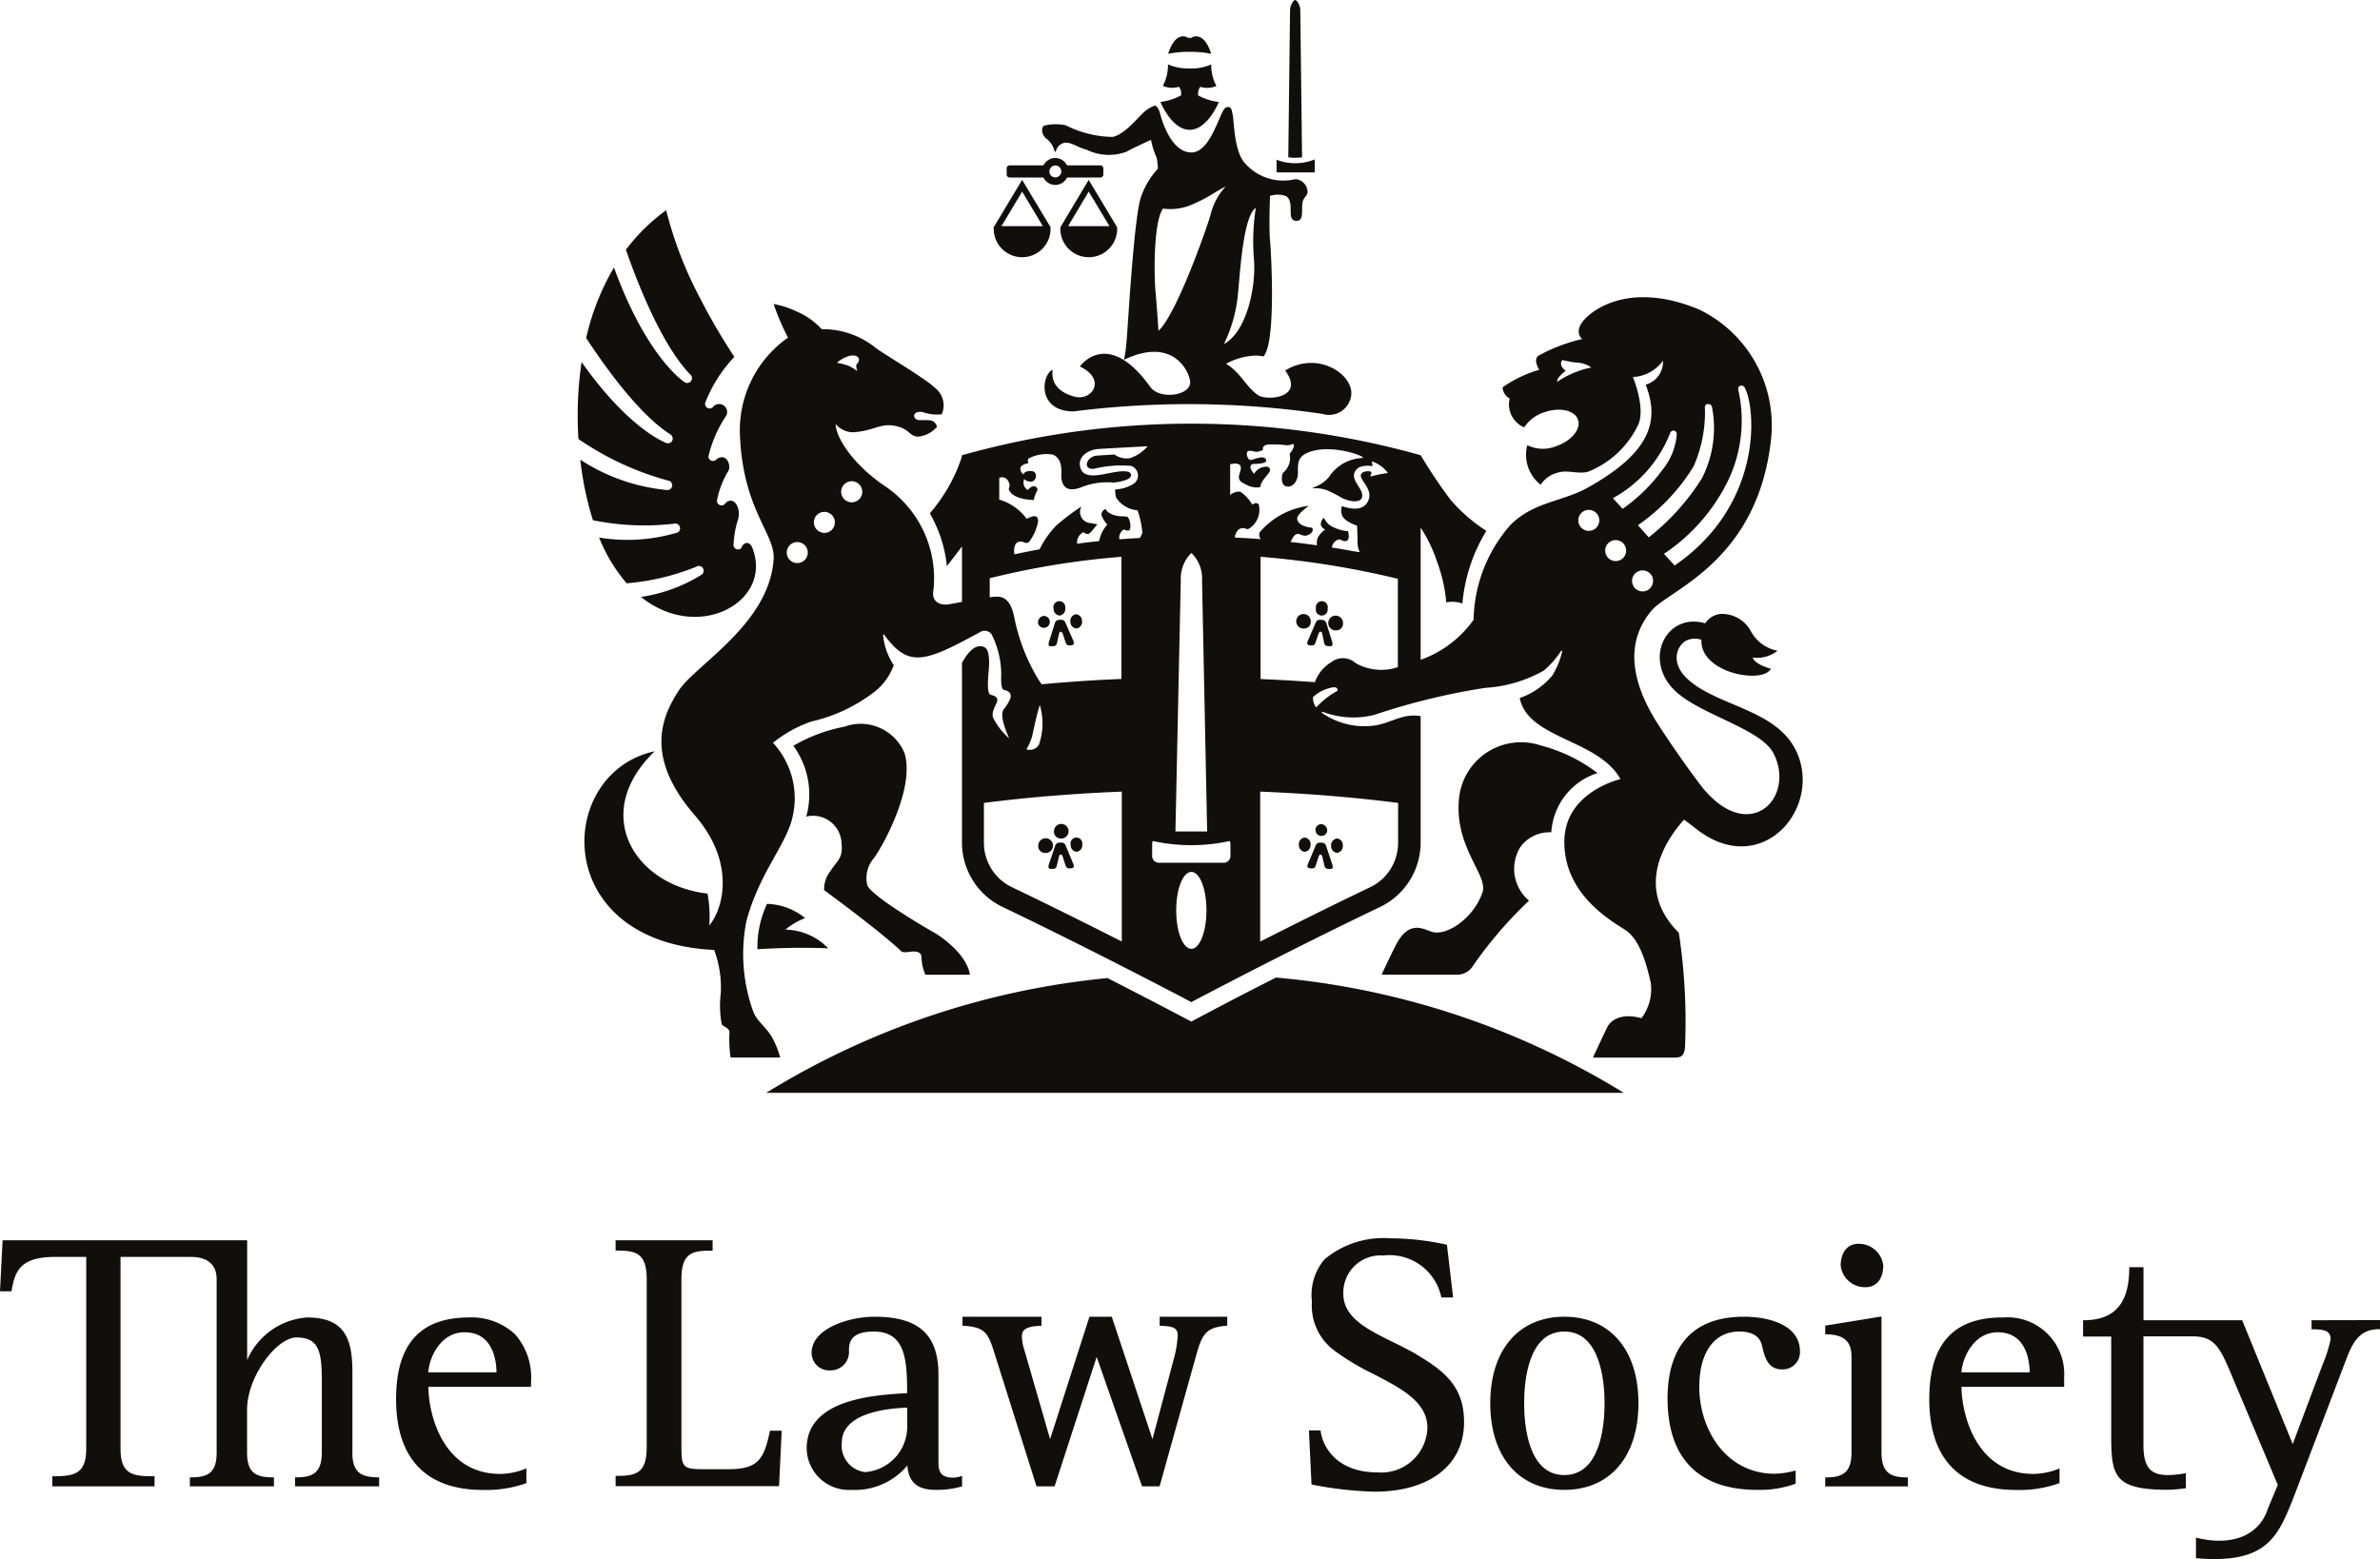 <?xml version="1.0" encoding="UTF-8"?> <svg xmlns="http://www.w3.org/2000/svg" xmlns:xlink="http://www.w3.org/1999/xlink" id="Group_900" data-name="Group 900" width="133.968" height="87.788" viewBox="0 0 133.968 87.788"><defs><clipPath id="clip-path"><rect id="Rectangle_353" data-name="Rectangle 353" width="133.968" height="87.788" fill="none"></rect></clipPath></defs><g id="Group_899" data-name="Group 899" clip-path="url(#clip-path)"><path id="Path_477" data-name="Path 477" d="M254.8,333.461v.511h.016c.738.021,1,.109,1,.552a6.265,6.265,0,0,1-.165,1.1s-1.112,4.195-1.257,4.731c-.036-.115-2.291-6.894-2.291-6.894h-1.256s-2.178,6.779-2.215,6.894c-.031-.115-1.459-5.054-1.459-5.054a2.57,2.57,0,0,1-.127-.755c0-.261.12-.558,1.084-.573h.017v-.511H243.7v.505h.017c1.277.078,1.426.4,1.808,1.621-.005-.005,0,0,2.338,7.409v.016h1.021s2.336-7.191,2.371-7.29c.031.1,2.555,7.29,2.555,7.29h.985l2.091-7.488c.323-1.141.584-1.475,1.7-1.558h.016v-.505Z" transform="translate(-189.523 -259.326)" fill="#100f0c" fill-rule="evenodd"></path><path id="Path_478" data-name="Path 478" d="M164.553,324.845c-.333,1.553-.627,2.147-2.341,2.147h-1.35c-1.193,0-1.29-.1-1.29-1.219v-9.489c0-1.532.662-1.6,1.74-1.6h.016V314.1h-5.461v.578h.019c1.075,0,1.732.1,1.732,1.6v9.489c0,1.5-.656,1.6-1.732,1.6h-.019v.578h9.2l.149-3.121h-.656Z" transform="translate(-121.215 -244.27)" fill="#100f0c" fill-rule="evenodd"></path><path id="Path_479" data-name="Path 479" d="M212.986,342.428a1.688,1.688,0,0,1-.488.094c-.61-.01-.825-.235-.825-.849v-4.945c0-2.261-1.108-3.267-3.6-3.267-1.431,0-3.541.656-3.541,2.037a.993.993,0,0,0,1.068.985,1.037,1.037,0,0,0,1.035-1.126c0-.521.167-1.063,1.414-1.063,1.7.016,1.86,1.469,1.86,3.371v.1c-1.845.1-5.655.328-5.655,3.111a2.378,2.378,0,0,0,2.518,2.334,3.854,3.854,0,0,0,3.152-1.375c.057.938.563,1.375,1.594,1.375a5.241,5.241,0,0,0,1.475-.193l.01-.005v-.594Zm-3.072-3.845v1.094a2.558,2.558,0,0,1-2.381,2.532,1.5,1.5,0,0,1-1.3-1.657c0-1.678,2.562-1.938,3.679-1.97" transform="translate(-158.848 -259.326)" fill="#100f0c" fill-rule="evenodd"></path><path id="Path_480" data-name="Path 480" d="M492.587,333.648c-2.767,0-4.111,1.511-4.111,4.6,0,3.34,1.688,5.112,4.888,5.112a6.66,6.66,0,0,0,2.433-.38l.01-.005v-.828l-.021.01a3.925,3.925,0,0,1-1.449.3c-3.142,0-4.022-3.194-4.049-4.9h5.779v-.516a3.193,3.193,0,0,0-3.481-3.387m-.255.829c1.584,0,1.787,1.568,1.8,2.256h-3.845c.047-.8.683-2.256,2.043-2.256" transform="translate(-379.879 -259.472)" fill="#100f0c" fill-rule="evenodd"></path><path id="Path_481" data-name="Path 481" d="M337.437,320.133c-.406-.245-1.334-.7-1.344-.7-1.412-.7-2.756-1.37-2.756-2.7a2.093,2.093,0,0,1,2.251-2.157,2.979,2.979,0,0,1,3.262,2.345v.016h.667l-.349-2.965-.016-.005a14.916,14.916,0,0,0-3.184-.359,5.156,5.156,0,0,0-3.7,1.193,3.114,3.114,0,0,0-.7,2.361,3.167,3.167,0,0,0,1.334,2.819A13.824,13.824,0,0,0,335,321.232c1.579.813,3.069,1.584,3.069,3.043a2.6,2.6,0,0,1-2.824,2.512c-2.121,0-3.043-1.271-3.189-2.345v-.021H331.4l.146,3.053h.016a21.044,21.044,0,0,0,3.522.4c3.111,0,5.049-1.5,5.049-3.918,0-2.048-1.167-2.908-2.694-3.819" transform="translate(-257.722 -243.888)" fill="#100f0c" fill-rule="evenodd"></path><path id="Path_482" data-name="Path 482" d="M381.5,333.46c-2.569,0-4.168,1.871-4.168,4.872s1.6,4.877,4.168,4.877,4.174-1.865,4.174-4.877-1.6-4.872-4.174-4.872m0,8.915c-2.043,0-2.261-2.824-2.261-4.043s.219-4.038,2.261-4.038,2.267,2.829,2.267,4.038-.219,4.043-2.267,4.043" transform="translate(-293.447 -259.325)" fill="#100f0c" fill-rule="evenodd"></path><path id="Path_483" data-name="Path 483" d="M426.262,334.295c.907,0,1.188.427,1.271.792.156.662.323,1.339,1.136,1.339a.968.968,0,0,0,1-1.021c0-1.422-1.631-1.944-3.152-1.944-3.554,0-4.3,2.506-4.3,4.6,0,3.361,1.74,5.148,5.044,5.148a5.876,5.876,0,0,0,2.157-.344l.01-.005v-.74l-.026.005a4.851,4.851,0,0,1-1.146.177c-2.762,0-4.252-2.511-4.252-4.882,0-1.959.844-3.126,2.256-3.126" transform="translate(-328.352 -259.326)" fill="#100f0c" fill-rule="evenodd"></path><path id="Path_484" data-name="Path 484" d="M465.3,341.074v-7.66h-.021l-3.147.511v.485h.016c.552.021,1.464.068,1.464,1.224v5.44c0,1.167-.537,1.4-1.464,1.4h-.016v.506h4.653v-.506h-.021c-.928,0-1.464-.229-1.464-1.4" transform="translate(-359.392 -259.29)" fill="#100f0c" fill-rule="evenodd"></path><path id="Path_485" data-name="Path 485" d="M467.443,317.436c.667,0,1-.532,1-1.219a1.38,1.38,0,0,0-1.391-1.225c-.672,0-1.006.542-1.006,1.225a1.373,1.373,0,0,0,1.4,1.219" transform="translate(-362.436 -244.963)" fill="#100f0c" fill-rule="evenodd"></path><path id="Path_486" data-name="Path 486" d="M540.289,323.907v.511h.016c.511-.005.792.052.928.193a.477.477,0,0,1,.125.385,7.919,7.919,0,0,1-.448,1.407c-.005.005-1.522,4.048-1.683,4.476l-2.845-6.972h-5.555v-2.986h-.8v.021c0,2.032-.829,2.965-2.579,2.965h-.021v.917h1.584V330.4c0,2.267.156,3.053,3.189,3.053a8.155,8.155,0,0,0,1-.089l.016-.005-.005-.844-.021.005a5.255,5.255,0,0,1-.828.1c-.99.036-1.537-.255-1.537-1.662v-6.143h2.746c1.115,0,1.48.448,2.074,1.845,0,0,2.741,6.513,2.741,6.518s-.505,1.209-.505,1.209l-.109.292c-.542,1.391-2.022,1.949-3.965,1.475l-.026-.01v1.157l.078.01c3.908.323,4.533-1.219,5.388-3.356.005,0,2.98-7.816,3.012-7.9.407-1.068.823-1.646,1.865-1.646h.016v-.511Z" transform="translate(-410.172 -249.574)" fill="#100f0c" fill-rule="evenodd"></path><path id="Path_487" data-name="Path 487" d="M107,334.622a3.576,3.576,0,0,0-2.61-.974c-2.77,0-4.115,1.511-4.115,4.6,0,3.34,1.688,5.112,4.891,5.112a6.755,6.755,0,0,0,2.435-.38l.009-.005v-.828l-.03.01a3.869,3.869,0,0,1-1.443.3c-3.144,0-4.023-3.194-4.045-4.9h5.773l0-.016c.009-.109.009-.209.009-.313a3.659,3.659,0,0,0-.875-2.6m-2.871-.146c1.589,0,1.789,1.568,1.8,2.256h-3.84c.042-.8.676-2.256,2.036-2.256" transform="translate(-77.98 -259.472)" fill="#100f0c" fill-rule="evenodd"></path><path id="Path_488" data-name="Path 488" d="M19.837,326.065v-4.528c0-1.9-.431-3.09-2.552-3.09a3.973,3.973,0,0,0-3.373,2.4V314.1H.146L0,316.972H.651l0-.016c.191-1.125.483-1.918,2.452-1.918H4.853v10.807c0,1.438-.711,1.542-1.888,1.542H2.946v.568H8.7v-.568H8.676c-1.171,0-1.891-.073-1.891-1.542V315.039h3.991c.532,0,1.419.167,1.419,1.256v9.77c0,1.162-.526,1.386-1.487,1.386h-.019v.506H15.42v-.506H15.4c-.971,0-1.492-.224-1.492-1.386v-2.428c0-1.876,1.679-4.064,2.774-4.064,1.23,0,1.433.735,1.433,2.4v4.09c0,1.277-.7,1.386-1.49,1.386h-.017v.506h4.733v-.506h-.017c-.943,0-1.49-.229-1.49-1.386" transform="translate(0 -244.27)" fill="#100f0c" fill-rule="evenodd"></path><path id="Path_489" data-name="Path 489" d="M151.257,53.234a21.967,21.967,0,0,0,1.923,4.979,34.234,34.234,0,0,0,1.917,3.278,8,8,0,0,0-1.617,2.524.266.266,0,0,0-.019.2.256.256,0,0,0,.323.17.249.249,0,0,0,.1-.061.449.449,0,0,1,.806.271.434.434,0,0,1-.094.271,6.922,6.922,0,0,0-.938,2.141.241.241,0,0,0,0,.193.263.263,0,0,0,.344.13.12.12,0,0,0,.052-.033.486.486,0,0,1,.349-.156c.255,0,.41.3.41.554a.445.445,0,0,1-.078.255,4.97,4.97,0,0,0-.6,1.553.248.248,0,0,0,.005.2.258.258,0,0,0,.34.13.377.377,0,0,0,.076-.045.408.408,0,0,1,.339-.2c.266.01.466.359.453.781a1.222,1.222,0,0,1-.031.231,5.43,5.43,0,0,0-.264,1.426.278.278,0,0,0,.04.2.266.266,0,0,0,.359.064c.031-.021.042-.059.062-.094a.346.346,0,0,1,.288-.229.3.3,0,0,1,.238.144.69.69,0,0,1,.1.224c1.073,2.925-3.043,5.273-6.3,2.675a8.984,8.984,0,0,0,3.382-1.235.29.29,0,0,0,.132-.156.27.27,0,0,0-.408-.309,13.187,13.187,0,0,1-3.911.929,9.191,9.191,0,0,1-1.553-2.574,9.814,9.814,0,0,0,4.339-.261.263.263,0,0,0,.1-.481.249.249,0,0,0-.236-.035,14.521,14.521,0,0,1-4.549-.2,17.843,17.843,0,0,1-.641-2.84c-.026-.184-.05-.372-.071-.568a10.765,10.765,0,0,0,4.86,1.707.267.267,0,0,0,.262-.422.267.267,0,0,0-.208-.115,16.552,16.552,0,0,1-5.018-2.334,20.656,20.656,0,0,1,.177-4.335c2.491,3.538,4.432,4.42,4.721,4.538a.27.27,0,0,0,.2.031.264.264,0,0,0,.2-.323.28.28,0,0,0-.151-.188c-1.721-1.11-3.576-3.679-4.712-5.407a13.706,13.706,0,0,1,1.565-3.971c1.733,4.761,3.673,6.246,3.944,6.435a.27.27,0,1,0,.349-.412c-1.606-1.657-2.975-5.16-3.621-7.024a10.519,10.519,0,0,1,2.261-2.22" transform="translate(-113.76 -41.399)" fill="#100f0c" fill-rule="evenodd"></path><path id="Path_490" data-name="Path 490" d="M194,254.054a44.755,44.755,0,0,1,19.211-6.461c2.718,1.386,4.717,2.449,4.717,2.449q2.368-1.266,4.768-2.48a44.844,44.844,0,0,1,19.576,6.492Z" transform="translate(-150.87 -192.524)" fill="#100f0c" fill-rule="evenodd"></path><path id="Path_491" data-name="Path 491" d="M325.366,40.359v.735h-2.147V40.38a2.86,2.86,0,0,0,1.047.195,2.821,2.821,0,0,0,1.1-.215" transform="translate(-251.361 -31.386)" fill="#100f0c" fill-rule="evenodd"></path><path id="Path_492" data-name="Path 492" d="M326.868.531l.1,8.323a3.223,3.223,0,0,1-.391.029,3.132,3.132,0,0,1-.385-.029l.1-8.323c.026-.3.214-.532.287-.532s.266.229.287.532" transform="translate(-253.676 0.001)" fill="#100f0c" fill-rule="evenodd"></path><path id="Path_493" data-name="Path 493" d="M295.452,16.544a2.715,2.715,0,0,0,1.219-.224,2.446,2.446,0,0,0,.292,1.209,1.289,1.289,0,0,1-.907.052.641.641,0,0,0-.12.485,3.257,3.257,0,0,0,1.162.368S296.473,20,295.457,20s-1.645-1.57-1.645-1.57a3.241,3.241,0,0,0,1.16-.368.649.649,0,0,0-.116-.485,1.289,1.289,0,0,1-.907-.052,2.484,2.484,0,0,0,.287-1.209,2.725,2.725,0,0,0,1.216.224" transform="translate(-228.492 -12.692)" fill="#100f0c" fill-rule="evenodd"></path><path id="Path_494" data-name="Path 494" d="M295.781,10.192s.255-.981.832-.981c.281,0,.177.1.375.085.2.014.094-.085.37-.085.584,0,.839.981.839.981a5.412,5.412,0,0,0-1.2-.109,5.474,5.474,0,0,0-1.212.109" transform="translate(-230.023 -7.163)" fill="#100f0c" fill-rule="evenodd"></path><path id="Path_495" data-name="Path 495" d="M277.527,41.621c1.151,1.558-1.027,1.72-1.511,1.4-.688-.46-.98-1.277-1.813-1.773a3.744,3.744,0,0,1,1.579-.457,1.741,1.741,0,0,1,.526.047c.719-.761.438-5.841.37-6.555s0-2.487,0-2.487a1.356,1.356,0,0,1,.922.022c.505.391-.052,1.381.573,1.381.505,0,.188-.8.391-1.2.109-.208.208-.229.229-.413a.74.74,0,0,0-.688-.733,2.878,2.878,0,0,1-2.881-.948c-.573-.688-.573-2.345-.641-2.647s-.068-.552-.391-.438-.808,2.53-1.944,2.53-1.669-1.834-1.763-2.207-.278-.438-.278-.438a1.885,1.885,0,0,0-.62.37c-.321.274-1.082,1.266-1.772,1.4a6.042,6.042,0,0,1-2.631-.653,2.657,2.657,0,0,0-1.235.023c-.191.16-.1.558.169.749a1.237,1.237,0,0,1,.42.641c.038.114.062.111.1.005a.617.617,0,0,1,.505-.441c.4-.017.724.28,1.2.391a2.854,2.854,0,0,0,2.258.118c.4-.228,1.379-.667,1.379-.667a4.588,4.588,0,0,0,.314,1,3.027,3.027,0,0,1,.068.63,4.493,4.493,0,0,0-.938,1.558c-.417,1.152-.757,7.566-.823,8.165a7.4,7.4,0,0,1-.142,1.03c2.831-1.365,3.724.766,3.724,1.266,0,.766-1.723.992-2.249.257-2.093-2.928-3.578-1.652-3.96-1.148,1.532.735.677,1.961-.3,1.7-1.471-.4-1.226-1.407-1.237-1.518-.646.323-.858,2.355,1.19,2.347a51.724,51.724,0,0,1,14,.141,1.257,1.257,0,0,0,1.61-.969c.245-1.185-1.819-2.633-3.7-1.475m-7.137-2.23s-.1-1.5-.161-2.143c-.115-1.244-.089-4.073.417-4.742a3.075,3.075,0,0,0,1.749-.28c.823-.356,1.219-.688,1.777-.964a3.558,3.558,0,0,0-.855,1.61c-.25.855-1.911,5.57-2.927,6.518m3.687.735a8.1,8.1,0,0,0,.782-2.763c.135-1.375.3-4.413,1.011-4.9a12.189,12.189,0,0,0-.115,2.783c.161,1.657-.412,4.215-1.678,4.882" transform="translate(-205.19 -20.766)" fill="#100f0c" fill-rule="evenodd"></path><path id="Path_496" data-name="Path 496" d="M266.3,157.767c-.035-.094-.082-.141-.118-.137-.062,0-.083.047-.106.148l-.109.49a.2.2,0,0,1-.2.175l-.135.007c-.083.009-.183-.033-.116-.247l.328-1.04a.248.248,0,0,1,.215-.2l.135-.007a.249.249,0,0,1,.255.177l.446,1.023c.09.217-.066.233-.17.243-.2.01-.229-.035-.3-.249Z" transform="translate(-206.471 -122.062)" fill="#100f0c" fill-rule="evenodd"></path><path id="Path_497" data-name="Path 497" d="M271.014,156a.368.368,0,0,0,.349.38.372.372,0,0,0,.306-.417.368.368,0,0,0-.349-.384.375.375,0,0,0-.306.42" transform="translate(-210.762 -120.994)" fill="#100f0c" fill-rule="evenodd"></path><path id="Path_498" data-name="Path 498" d="M266.748,152.679a.374.374,0,0,0,.349.385.369.369,0,0,0,.307-.417.336.336,0,1,0-.656.031" transform="translate(-207.444 -118.407)" fill="#100f0c" fill-rule="evenodd"></path><path id="Path_499" data-name="Path 499" d="M262.827,156.406a.336.336,0,1,0,.3-.422.375.375,0,0,0-.3.422" transform="translate(-204.395 -121.306)" fill="#100f0c" fill-rule="evenodd"></path><path id="Path_500" data-name="Path 500" d="M266.26,214.2c-.026-.1-.078-.141-.111-.141-.061,0-.087.047-.113.151l-.116.485a.206.206,0,0,1-.2.177h-.127c-.088.005-.188-.042-.118-.255l.349-1.032a.245.245,0,0,1,.217-.193l.135-.005a.253.253,0,0,1,.252.187l.427,1.027c.087.214-.068.234-.169.24-.2.005-.233-.036-.3-.245Z" transform="translate(-206.435 -165.949)" fill="#100f0c" fill-rule="evenodd"></path><path id="Path_501" data-name="Path 501" d="M271.077,212.5a.372.372,0,0,0,.339.4.377.377,0,0,0,.315-.417.333.333,0,1,0-.653.021" transform="translate(-210.811 -164.94)" fill="#100f0c" fill-rule="evenodd"></path><path id="Path_502" data-name="Path 502" d="M266.859,209.121a.373.373,0,0,0,.34.393.411.411,0,1,0-.34-.393" transform="translate(-207.531 -162.309)" fill="#100f0c" fill-rule="evenodd"></path><path id="Path_503" data-name="Path 503" d="M262.881,212.769a.37.37,0,0,0,.339.391.415.415,0,1,0-.339-.391" transform="translate(-204.437 -165.141)" fill="#100f0c" fill-rule="evenodd"></path><path id="Path_504" data-name="Path 504" d="M331.462,158.157c-.068.214-.1.252-.3.245-.1-.009-.261-.024-.167-.24l.443-1.025a.25.25,0,0,1,.25-.179l.141.007a.253.253,0,0,1,.219.2l.323,1.033c.068.217-.036.255-.114.25l-.136-.007a.208.208,0,0,1-.2-.172l-.1-.493c-.026-.1-.052-.148-.109-.148-.031-.005-.083.043-.115.137Z" transform="translate(-257.385 -122.064)" fill="#100f0c" fill-rule="evenodd"></path><path id="Path_505" data-name="Path 505" d="M329.569,156a.363.363,0,0,1-.349.38.409.409,0,1,1,.349-.38" transform="translate(-255.788 -120.994)" fill="#100f0c" fill-rule="evenodd"></path><path id="Path_506" data-name="Path 506" d="M333.835,152.679a.335.335,0,1,1-.656-.031.336.336,0,1,1,.656.031" transform="translate(-259.106 -118.407)" fill="#100f0c" fill-rule="evenodd"></path><path id="Path_507" data-name="Path 507" d="M337.766,156.406a.378.378,0,0,1-.349.389.416.416,0,1,1,.349-.389" transform="translate(-262.167 -121.306)" fill="#100f0c" fill-rule="evenodd"></path><path id="Path_508" data-name="Path 508" d="M331.507,214.6c-.062.214-.1.25-.3.245-.1-.005-.255-.026-.172-.235l.433-1.032a.245.245,0,0,1,.245-.187l.141.005a.246.246,0,0,1,.214.193l.344,1.032c.073.219-.021.255-.109.255l-.13-.005a.2.2,0,0,1-.2-.172l-.115-.484c-.026-.1-.047-.151-.109-.151-.036,0-.089.042-.115.141Z" transform="translate(-257.419 -165.95)" fill="#100f0c" fill-rule="evenodd"></path><path id="Path_509" data-name="Path 509" d="M329.523,212.5a.374.374,0,0,1-.344.4.38.38,0,0,1-.313-.417.368.368,0,0,1,.344-.387.374.374,0,0,1,.313.408" transform="translate(-255.753 -164.94)" fill="#100f0c" fill-rule="evenodd"></path><path id="Path_510" data-name="Path 510" d="M333.737,209.121a.333.333,0,1,1-.313-.412.363.363,0,0,1,.313.412" transform="translate(-259.034 -162.309)" fill="#100f0c" fill-rule="evenodd"></path><path id="Path_511" data-name="Path 511" d="M337.7,212.769a.366.366,0,0,1-.339.391.379.379,0,0,1-.318-.417.375.375,0,0,1,.344-.393.371.371,0,0,1,.313.419" transform="translate(-262.115 -165.141)" fill="#100f0c" fill-rule="evenodd"></path><path id="Path_512" data-name="Path 512" d="M192.31,228.906a3.547,3.547,0,0,1,2.142.8,3.912,3.912,0,0,0-1.106.651,3.437,3.437,0,0,1,2.409,1.052,38.788,38.788,0,0,0-3.986.052,5.738,5.738,0,0,1,.542-2.558" transform="translate(-149.134 -178.016)" fill="#100f0c" fill-rule="evenodd"></path><path id="Path_513" data-name="Path 513" d="M254.807,48.226l-1.6-2.664-1.6,2.664c0,.03,0,.057,0,.089a1.6,1.6,0,0,0,3.2,0c0-.031,0-.059,0-.089m-2.762-.062,1.164-1.944,1.162,1.944Z" transform="translate(-195.672 -35.433)" fill="#100f0c" fill-rule="evenodd"></path><path id="Path_514" data-name="Path 514" d="M271.67,48.226l-1.6-2.664-1.591,2.664a.724.724,0,0,0-.005.089,1.6,1.6,0,0,0,3.2,0c0-.031,0-.059-.005-.089m-2.756-.062,1.159-1.944,1.167,1.944Z" transform="translate(-208.789 -35.433)" fill="#100f0c" fill-rule="evenodd"></path><path id="Path_515" data-name="Path 515" d="M260.172,40.43H258.28a.745.745,0,0,0-.662-.415.755.755,0,0,0-.667.415h-1.916a.174.174,0,0,0-.153.188v.313a.171.171,0,0,0,.153.182h1.916a.739.739,0,0,0,1.33,0h1.89a.17.17,0,0,0,.153-.182v-.313a.173.173,0,0,0-.153-.188m-2.557.677a.332.332,0,0,1-.325-.337.333.333,0,1,1,.667,0,.333.333,0,0,1-.342.337" transform="translate(-198.218 -31.119)" fill="#100f0c" fill-rule="evenodd"></path><path id="Path_516" data-name="Path 516" d="M361.953,189.834a3.739,3.739,0,0,0-2.6,3.335,2.038,2.038,0,0,0-1.74.825,2.334,2.334,0,0,0,.484,3.022,23.768,23.768,0,0,0-3.132,3.637,1.056,1.056,0,0,1-1,.532H349.8s.359-.792.792-1.647c.729-1.433,1.522-.938,2-.776.87.3,2.418-.792,2.887-2.22.318-.959-1.563-2.506-1.329-5.2a3.507,3.507,0,0,1,4.6-3.064,9.062,9.062,0,0,1,3.2,1.553" transform="translate(-272.03 -146.309)" fill="#100f0c" fill-rule="evenodd"></path><path id="Path_517" data-name="Path 517" d="M203.772,183.609a2.67,2.67,0,0,1,3.335,1.506c.608,1.961-1.247,5.277-1.727,5.918a1.715,1.715,0,0,0-.37,1.506c.2.6,3.2,2.366,3.892,2.751,1.855,1.235,1.881,2.3,1.881,2.3h-2.5a2.558,2.558,0,0,1-.219-.98c0-.344-.377-.354-.684-.307-.417.062-.457-.036-.457-.036-1.183-1.131-4.342-3.439-4.342-3.439a1.677,1.677,0,0,1,.335-1.047c.41-.641.735-.719.646-1.594a1.605,1.605,0,0,0-1.985-1.5,4.636,4.636,0,0,0-.729-3.986,9.18,9.18,0,0,1,2.928-1.086" transform="translate(-156.193 -142.711)" fill="#100f0c" fill-rule="evenodd"></path><path id="Path_518" data-name="Path 518" d="M216.1,100.672c-1.167-2.209-4.393-2.405-6.029-3.9-.969-.881-.667-1.841-.094-2.173a1.111,1.111,0,0,1,.86-.047c-.088,1.884,3.476,2.512,3.908,1.626-.74-.2-1-.495-1.021-.627a1.86,1.86,0,0,0,1.4-.384,2.146,2.146,0,0,1-1.5-1.094,1.85,1.85,0,0,0-1.735-.976,1.184,1.184,0,0,0-.839.526l-.047-.014c-2.2-.589-3.491,2.136-1.584,3.875,1.428,1.3,4.757,2.086,5.471,3.451,1.287,2.494-1.355,5.212-4.023,1.9,0,0-1.089-1.4-2.428-3.46-2.142-3.307-1.391-5.3-.4-6.477s5.94-2.734,6.711-9.58a7.249,7.249,0,0,0-4.017-7.352c-3.423-1.435-5.513-.354-6.331.4-.865.8-.276,1.254-.276,1.254a9.414,9.414,0,0,0-2.48.945c-.287.245.062.785.062.785a6.878,6.878,0,0,0-2.063.987.75.75,0,0,0,.4.629,1.4,1.4,0,0,0,.8,1.617l.026-.007A2.108,2.108,0,0,1,202,81.739c.865-.3,1.709-.109,1.891.42s-.37,1.195-1.23,1.492a1.98,1.98,0,0,1-1.626-.059,2.143,2.143,0,0,0,.755,2.23,1.6,1.6,0,0,1,.964-.683c.558-.177,1.2.12,1.746-.066a5.3,5.3,0,0,0,2.772-2.616c.443-.948-.292-2.7-.292-2.7a2.225,2.225,0,0,0,1.693-.92,1.327,1.327,0,0,1-.974,1.349c.8,2.058.266,3.814-3.225,5.779-1.48.837-3.09.792-4.424,2.161a8.315,8.315,0,0,0-2.037,5.3,6.22,6.22,0,0,1-2.98,2.253V88.236a8.291,8.291,0,0,1,.922,1.912,8.789,8.789,0,0,1,.521,2.3,1.674,1.674,0,0,1,.907.059,9.4,9.4,0,0,1,1.349-4.087,9.31,9.31,0,0,1-2.016-1.751,29.8,29.8,0,0,1-1.683-2.51,47.779,47.779,0,0,0-25.817,0l-.026.144a9.27,9.27,0,0,1-1.786,3.128,7.455,7.455,0,0,1,.962,2.974c.241-.313.552-.719.849-1.108v3.119c-.333.064-.618.116-.769.142-.44.063-.971-.13-.835-.809a6.258,6.258,0,0,0-2.642-5.789c-1.787-1.178-2.848-2.729-2.864-3.557a1.272,1.272,0,0,0,1.172.448c1.026-.106,1.386-.511,2.2-.339s.776.6,1.283.6a1.614,1.614,0,0,0,1.047-.549.454.454,0,0,0-.471-.373c-.443-.033-.594.045-.729-.083-.209-.195-.014-.448.391-.377a2.434,2.434,0,0,0,1.078.125,1.251,1.251,0,0,0-.406-1.509c-.479-.476-2.6-1.73-3.276-2.2a4.732,4.732,0,0,0-3.076-1.084,4.1,4.1,0,0,0-1.454-1.016,4.869,4.869,0,0,0-1.251-.4,13.3,13.3,0,0,0,.809,1.891,6.373,6.373,0,0,0-2.7,5.612c.2,4.125,1.985,5.445,1.891,6.861-.238,3.654-4.4,5.951-5.341,7.4s-1.963,3.72.912,7.034c2.273,2.624,1.622,5.2.809,6.188a7.556,7.556,0,0,0-.1-1.792c-4.158-.474-6.591-4.532-2.974-8.012-5.575,1.19-5.94,10.748,3.345,11.185a5.991,5.991,0,0,1,.373,2.439,5.784,5.784,0,0,0,.054,1.746c.135.172.5.224.431.531a7.083,7.083,0,0,0,.07,1.344h2.793a5.35,5.35,0,0,0-.4-1.026c-.339-.662-.872-.964-1.106-1.527a9.55,9.55,0,0,1-.394-5.153c.745-2.746,2.27-4.3,2.605-5.89a4.587,4.587,0,0,0-1.115-4.127,7.158,7.158,0,0,1,2.173-1.2,9.1,9.1,0,0,0,3.606-1.721,3.354,3.354,0,0,0,1.021-1.452,3.631,3.631,0,0,1-.6-1.688c0-.036.042-.054.059-.028,1.384,1.914,2.307,1.542,5.44-.165a.472.472,0,0,1,.615.162,5.042,5.042,0,0,1,.535,2.3c-.014.313-.01.776.151.813.278.066.479.2.34.537a2.568,2.568,0,0,1-.359.568c-.195.3.035,1,.316,1.626a3.833,3.833,0,0,1-.9-1.153c-.13-.333.172-.735.224-.933.038-.162-.03-.287-.354-.365s-.071-1.464-.1-1.91-.061-.747-.389-.818c-.448-.1-.849.4-1.138.928v10.11a4.018,4.018,0,0,0,2.329,3.653c5.275,2.527,10.581,5.336,10.581,5.336.219-.115,5.3-2.809,10.583-5.336a4.028,4.028,0,0,0,2.324-3.653V98.849c-1.089-.181-1.709.455-2.767.549a4.172,4.172,0,0,1-2.772-.721c-.042-.042-.026-.089.026-.071a4.85,4.85,0,0,0,2.907.172,37.535,37.535,0,0,1,6.253-1.522,7.624,7.624,0,0,0,3.277-.966,4.884,4.884,0,0,0,.954-1.072c.052-.094.11-.073.078.036a4.5,4.5,0,0,1-.532,1.291,4.1,4.1,0,0,1-1.845,1.283c.454,2.308,4.429,2.317,5.669,4.568,0,0-3.111.7-3.158,3.463-.052,3.158,2.9,4.648,3.5,5.08.776.558,1.146,1.944,1.365,2.928a2.705,2.705,0,0,1-.526,1.99c-1.162-.323-1.74.135-1.923.505-.438.907-.808,1.714-.808,1.714H209.3c.386,0,.573-.083.615-.61a33.207,33.207,0,0,0-.349-6.419c-2.5-2.491-.8-5.153.292-6.369,0,0,.141.1.568.426,3.8,3.119,7.383-1.207,5.674-4.434M203.837,79.45a5.433,5.433,0,0,0-1.12.575s-.042-.148.229-.4a1.806,1.806,0,0,1,.255-.222s-.083-.033-.209-.214a.34.34,0,0,1,.01-.391,6.238,6.238,0,0,0,.8.146,1.508,1.508,0,0,1,.839.276,4.711,4.711,0,0,0-.808.233m-40.891-.9c.189-.03.412.005.464.163a.322.322,0,0,1-.13.327.581.581,0,0,0,.031.319c.023.057.012.066-.042.024a1.8,1.8,0,0,0-.49-.28,3.157,3.157,0,0,0-.6-.148,1.753,1.753,0,0,1,.764-.406m-2.994,11.679a.591.591,0,1,1,.589-.594.59.59,0,0,1-.589.594m1.525-1.7a.591.591,0,1,1,.59-.591.591.591,0,0,1-.59.591m1.544-1.72a.594.594,0,1,1,.589-.59.593.593,0,0,1-.589.59m18.52,4.4a2,2,0,0,1,.594-1.548,1.988,1.988,0,0,1,.6,1.548l.287,14.131h-1.785l.3-14.131m-10.388.912a3.068,3.068,0,0,0-.365.035V91.085a45.579,45.579,0,0,1,7.415-1.207v6.878c-1.546.062-3.041.165-4.492.3a1.582,1.582,0,0,0-.1-.139,10.661,10.661,0,0,1-1.456-3.712c-.1-.406-.29-1.115-1-1.082m2,7.939c.1-.4.271-1.313.453-1.838a3.662,3.662,0,0,1-.047,2.225.593.593,0,0,1-.71.266,2.97,2.97,0,0,0,.3-.653m5.07,11.477c-1.808-.917-3.976-2-6.138-3.038a2.773,2.773,0,0,1-1.622-2.527v-2.239c2.419-.311,5.028-.526,7.76-.636v8.439m-1.574-26.612a6.4,6.4,0,0,1,2.094-.167.57.57,0,0,1,.144,1.011,2.2,2.2,0,0,1-1.037.318,2.159,2.159,0,0,0,.049.446,1.581,1.581,0,0,0,1.214.726,5.615,5.615,0,0,1,.271,1.277s-.075.139-.135.279c-.385.023-.778.049-1.162.075a.541.541,0,0,1,.25-.552s.2.1.3.047c.129-.068.083-.589-.1-.763a2.507,2.507,0,0,0-.339-.026c-.214,0-.745-.1-.889-.41a.356.356,0,0,0-.231.347,1.705,1.705,0,0,0,.33.531,1.906,1.906,0,0,0-.458.929c-.419.042-.834.094-1.24.149a.637.637,0,0,1,.359-.65s.175.156.307.082.24-.269.478-.521c0,0-.332-.073-.505-.089a.63.63,0,0,1-.394-.92,12.687,12.687,0,0,0-1.422,1.077,5.027,5.027,0,0,0-.933,1.334c-.486.09-.959.183-1.424.283-.031-.241-.035-.672.3-.714.278-.031.266.156.518.03a2.74,2.74,0,0,0,.524-1.2c-.024-.235-.1-.391-.651-.116a2.92,2.92,0,0,0-1.541-1.082V85.433a.389.389,0,0,1,.488.155c.188.283.021.427.052.5s.168.54,1.4.594a1.84,1.84,0,0,1,.191-.521c.1-.13-.162-.479-.524-.042a.482.482,0,0,1-.2-.615.488.488,0,0,0,.443.13c.238-.031.347-.542-.021-.58-.417-.045-.464.187-.464.187a.423.423,0,0,1-.177-.344c.026-.233.464-.29.464-.29s-.094-.163,0-.262a2.146,2.146,0,0,1,1.353-.222c.349.13.521.5.492,1.051-.017.271-.026,1.2,1.066.809a3.984,3.984,0,0,1,1.886-.283c1.273-.155.974-.545.855-.592-.764-.266-2.569.776-2.76-.344-.1-.549.479-.9.974-.95.188-.021,2.835-.16,2.835-.16a2.218,2.218,0,0,1-1,.672,1.173,1.173,0,0,1-.87-.208l-.94.061c-.634.021-.891.794-.217.747m5.488,27.024c-.474,0-.853-.969-.853-2.168s.379-2.162.853-2.162.849.964.849,2.162-.375,2.168-.849,2.168m2.2-5.226a.38.38,0,0,1-.386.38h-3.639a.379.379,0,0,1-.382-.38v-.677a.434.434,0,0,1,.036-.167,10.1,10.1,0,0,0,4.328,0,.36.36,0,0,1,.042.167v.677m1.6-19.783c-.151-.191-.37,0-.37,0a2.327,2.327,0,0,0-.63-.7c-.25-.127-.615.149-.615.149V84.667c.4-.085.578-.012.6.17.016.2-.12.422-.11.575.021.238.229.313.5.446a1.172,1.172,0,0,0,.7.1c.047-.365.391-.634.526-.86a.187.187,0,0,0-.167-.29.771.771,0,0,0-.7.4c-.328-.359-.2-.545-.052-.556s.792,0,.729-.221c-.083-.306-.62-.056-.839-.009s-.313-.417-.2-.479c.146-.09.365.03.511.026a1.046,1.046,0,0,0,.344-.106c-.026-.214.1-.261.245-.3a5.151,5.151,0,0,1,.99.024.755.755,0,0,0,.4-.042c.13-.057.13.057.089.187a1.539,1.539,0,0,1-.219.351,1.075,1.075,0,0,1-.328,1.027.319.319,0,0,0-.094.16c-.057.427.052.679.385.651.235-.024.511-.3.506-.8-.016-.528.01-.867.526-1.094,1.3-.585,3.455.255,3.09.29a2.352,2.352,0,0,0-1.881,1.084,2.035,2.035,0,0,1-.86.575c-.052.024-.036.056.01.047a1.8,1.8,0,0,1,.766.115,8.477,8.477,0,0,1,.854.441c.61.281.974.162,1.053.049.349-.544-.933-1.159-.151-1.768a1.184,1.184,0,0,1,.729-.087c.042,0,.052-.016.057-.038a.691.691,0,0,0-.031-.191c-.005-.021,0-.038.047-.023a1.9,1.9,0,0,1,.829.6c.016.026.005.047-.021.048a6.224,6.224,0,0,0-.881.177c-.047.019-.068-.01-.052-.042a.377.377,0,0,0,.047-.169.057.057,0,0,0-.057-.057c-.219-.056-.532.023-.537.226-.01.327.8.868.349,1.541-.266.4-.787.386-1.412.182a.8.8,0,0,0,0,.492c.109.373.854.608.854.608s.026.528.026.835a1.369,1.369,0,0,0,.125.657l-.406-.062c-.38-.073-.766-.141-1.162-.2a.518.518,0,0,1,.38-.452c.157-.028.229.144.438.078.224-.064.089-.547.089-.547a2.188,2.188,0,0,1-.771-.2,1.038,1.038,0,0,1-.584-.552.471.471,0,0,0-.177.339c-.005.215.245.32.245.32a1.31,1.31,0,0,0-.407.441.834.834,0,0,0-.052.448c-.485-.068-.985-.134-1.485-.188.047-.115.177-.38.318-.436.2-.08.37.16.625.057.432-.167.271-.422.271-.422-.443-.038-.854-.221-.844-.528.005-.259.657-.707.657-.707a4.33,4.33,0,0,0-2.777,1.5.425.425,0,0,0,.068.375c-.485-.037-.969-.064-1.459-.09a.748.748,0,0,1,.182-.422.407.407,0,0,1,.458-.066.2.2,0,0,0,.136,0,1.245,1.245,0,0,0,.573-1.36m7.842,16.794v2.239a2.771,2.771,0,0,1-1.62,2.527c-2.189,1.047-4.346,2.126-6.143,3.038V103.1c2.741.109,5.346.325,7.764.636m-3.418-6.31a4.639,4.639,0,0,0-1.188.929.7.7,0,0,1-.136-.221,1.218,1.218,0,0,1-.052-.349,2.066,2.066,0,0,1,.98-.526c.479-.135.4.167.4.167m3.4-1.334a2.949,2.949,0,0,1-2.371-.224,1.066,1.066,0,0,0-1.37-.062,2.151,2.151,0,0,0-.928,1.131c-1.026-.073-2.058-.135-3.059-.175V89.878a49.791,49.791,0,0,1,7.727,1.239v4.971m19.175-15.531c-.01-.049-.078-.294.162-.32a.218.218,0,0,1,.208.162c.625,1.231.959,6.588-3.965,9.97l-.6-.658a10.487,10.487,0,0,0,3.648-4.208,7.826,7.826,0,0,0,.552-4.945m-1.891,1.011c-.01-.047-.042-.292.172-.292a.231.231,0,0,1,.214.13,6.229,6.229,0,0,1-.552,4.038,13.021,13.021,0,0,1-3,3.338l-.61-.683a11.063,11.063,0,0,0,3.132-3.309,7.515,7.515,0,0,0,.641-3.224M204.5,88.419a.591.591,0,1,1,.589-.589.595.595,0,0,1-.589.589m1.511,1.7a.59.59,0,1,1,.589-.589.585.585,0,0,1-.589.589m.391-2.941-.547-.6a7.152,7.152,0,0,0,3.178-3.555l.01-.021c.031-.13.115-.243.235-.227s.162.087.172.2a3.581,3.581,0,0,1-.776,1.966,9.681,9.681,0,0,1-2.272,2.239m1.125,3.465a.585.585,0,0,1,.589.585.591.591,0,1,1-.589-.585" transform="translate(-115.066 -58.529)" fill="#100f0c" fill-rule="evenodd"></path></g></svg> 